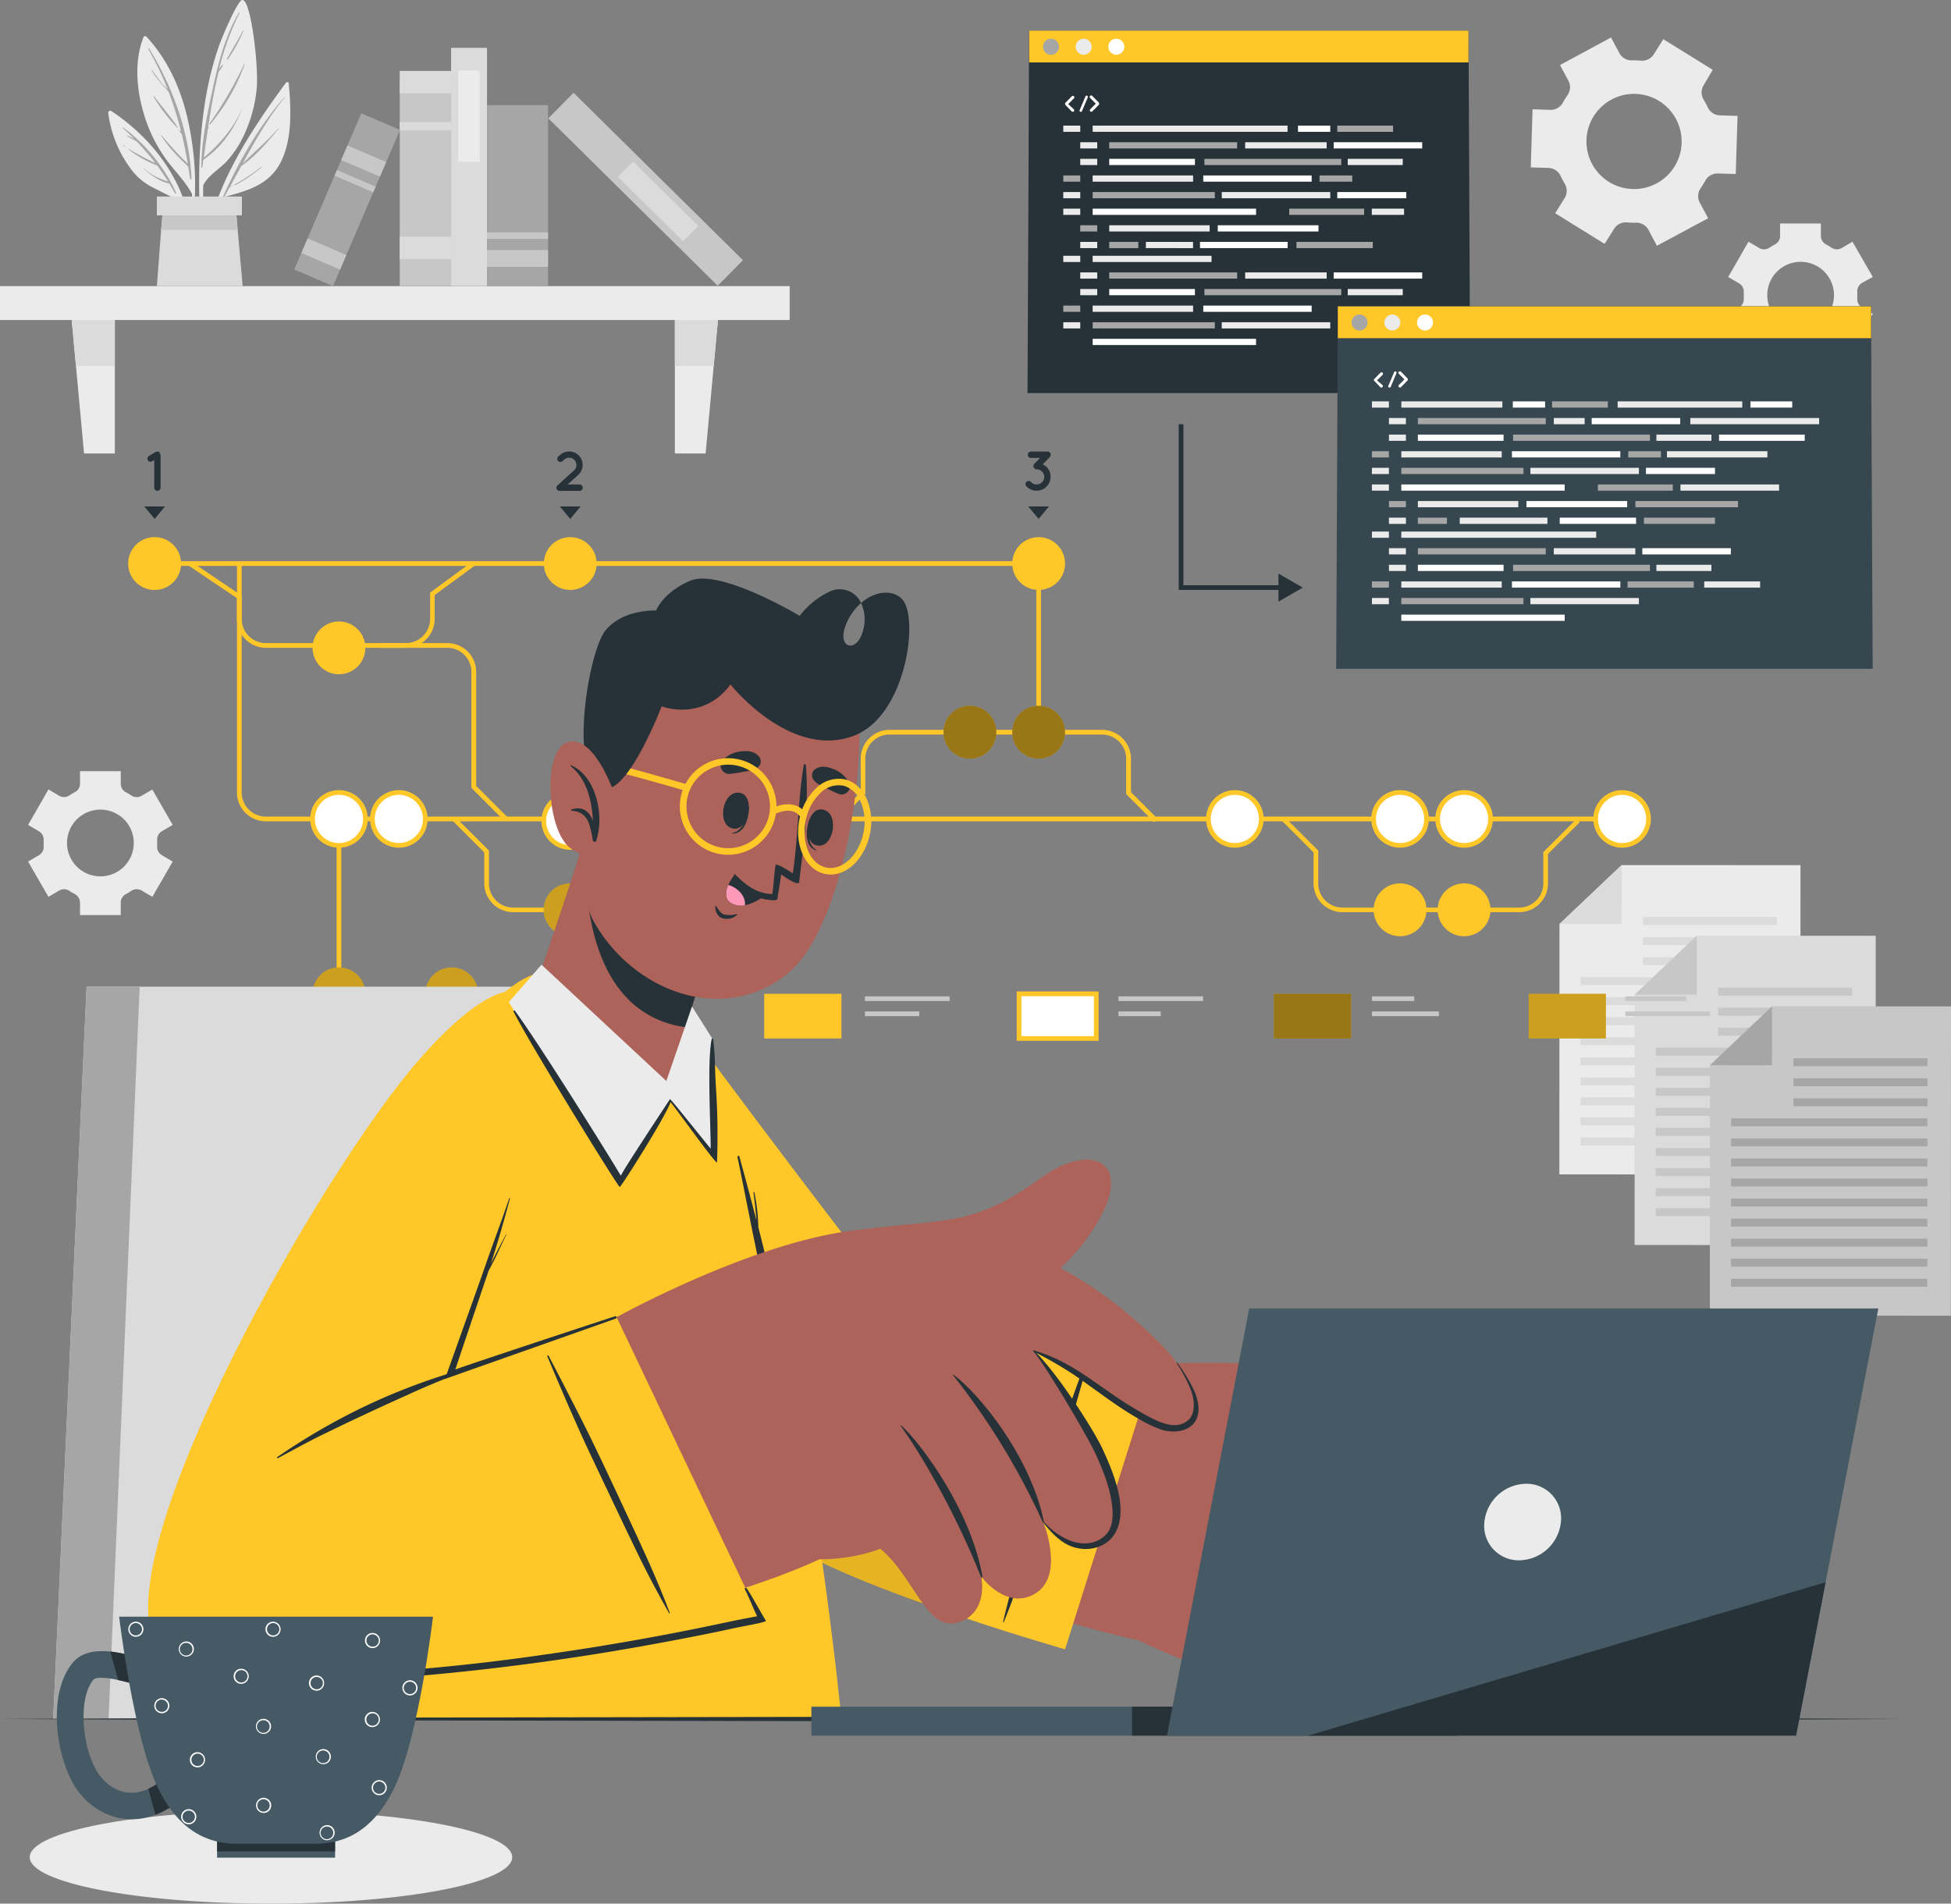 <svg xmlns="http://www.w3.org/2000/svg" viewBox="0 0 614.87 600"><rect x="0" y="0" width="614.87" height="600" fill="#808080" stroke="none"/><defs><style>.cls-1{fill:#ebebeb;}.cls-2{fill:#dbdbdb;}.cls-3{fill:#a6a6a6;}.cls-4{fill:#c7c7c7;}.cls-5{fill:#ffc727;}.cls-6{fill:#fff;}.cls-7{opacity:0.2;}.cls-8{opacity:0.4;}.cls-9{fill:#263238;}.cls-10{fill:#37474f;}.cls-11{fill:#ad6359;}.cls-12{opacity:0.1;}.cls-13{fill:#ff99ba;}.cls-14{fill:#455a64;}</style></defs><g id="Calque_2" data-name="Calque 2"><g id="Background_Complete" data-name="Background Complete"><rect class="cls-1" y="90.18" width="248.87" height="10.68"></rect><polygon class="cls-1" points="36.19 142.93 26.49 142.93 22.6 100.86 36.19 100.86 36.19 142.93"></polygon><polygon class="cls-1" points="212.69 142.93 222.38 142.93 226.27 100.86 212.69 100.86 212.69 142.93"></polygon><polygon class="cls-2" points="22.6 100.87 36.18 100.87 36.18 115.35 23.94 115.35 22.6 100.87"></polygon><polygon class="cls-2" points="226.27 100.87 224.93 115.35 212.69 115.35 212.69 100.87 226.27 100.87"></polygon><path class="cls-1" d="M90.12,26.07c-11,15-22.56,32.31-25.36,51.07,0,.28.42.38.49.1a111.11,111.11,0,0,1,4.88-15c7.26-2,14.39-3.64,18.2-10.85C92.22,44,91.72,34.31,91,26.24,90.93,25.8,90.35,25.78,90.12,26.07Z"></path><path class="cls-3" d="M70.24,62.08c5-11.14,11.33-22.31,19.43-31.47,0-.06.13,0,.08.09-5.3,6.52-9.32,13.62-13.26,20.85,3.66-3.72,7.67-7,11.13-11a.08.08,0,0,1,.11.11c-3.44,4.13-7.19,8.62-11.67,11.67-1.21,2.22-2.42,4.44-3.65,6.66l.92-.47c.06,0,.11.06,0,.08-.34.18-.68.36-1,.51-.58,1-1.16,2.1-1.76,3.15C70.46,62.52,70.13,62.31,70.24,62.08Z"></path><path class="cls-3" d="M73.93,58.19a64.83,64.83,0,0,0,8.48-5.66c.07-.05.17,0,.1.11a44.78,44.78,0,0,1-8.46,5.76A.12.12,0,0,1,73.93,58.19Z"></path><path class="cls-1" d="M63.55,77c0,.23.41.22.4,0,.06-6.18,0-12.38.1-18.59,1.59-3.19,5-5,7.34-7.52a32.68,32.68,0,0,0,4.41-6.13,44.11,44.11,0,0,0,5.11-17C81.56,21.06,79.05-.74,76.27,0c-1.45.39-6.12,11.19-7.36,14.76a102.3,102.3,0,0,0-4.39,18.1C62.26,47.42,62.45,62.34,63.55,77Z"></path><path class="cls-3" d="M63.51,50.32l0,0c.34-7.82,2.1-15.71,3.75-23.29,1.78-8.17,3.85-15.85,8.06-23.14.07-.13.27,0,.2.12a86.36,86.36,0,0,0-6.47,17.76c.29-.44.63-.85.92-1.27.12-.16.39,0,.27.16A11,11,0,0,1,69,22.49s0,0-.06,0c-1.44,5.84-2.48,11.81-3.37,17.76.07-.07.13-.16.2-.23s.12,0,.09.07c-.11.2-.23.4-.35.59-.45,3-.87,6-1.28,9,5.38-4.6,10-10,12.57-16.7,0,0,.06,0,0,0C74.26,40,70.25,46.14,64.09,50.35c-.11.8-.23,1.61-.34,2.41,0,.17-.29.12-.29,0,0-.71,0-1.42.07-2.14A.16.16,0,0,1,63.51,50.32Z"></path><path class="cls-3" d="M66,39A123.9,123.9,0,0,0,77,20.11c0-.07.16,0,.13.06a61.33,61.33,0,0,1-10.89,19C66.15,39.27,66,39.12,66,39Z"></path><path class="cls-3" d="M71.51,18.6c1.7-3,3.5-6,5.1-9,0-.08.17,0,.13.08a47,47,0,0,1-5,9.1C71.66,18.91,71.41,18.77,71.51,18.6Z"></path><path class="cls-3" d="M70.84,19.91s0,.05,0,.05A0,0,0,0,1,70.84,19.91Z"></path><path class="cls-1" d="M60.53,61.14a63.72,63.72,0,0,1-1.44,12.17c.06.44.12.88.19,1.33a57.87,57.87,0,0,0,2.17-13.56.42.42,0,0,0,0-.42v0a89.93,89.93,0,0,0-1.36-18.37C58.2,30.91,54,20,46.1,11.51a.57.57,0,0,0-.87.18c-3.2,8.13-2.08,17.82.64,25.92a47.35,47.35,0,0,0,6.27,12.31C54.86,53.74,58.32,57,60.53,61.14Z"></path><path class="cls-3" d="M47,15.31c7.5,12.18,12.72,26.62,13.36,41,0,.26-.42.32-.46.06-.17-1.29-.37-2.57-.58-3.85h0c-3.1-3-6.29-6.11-8.51-9.82,0-.07,0-.15.1-.09a102.18,102.18,0,0,0,8.27,9q-.8-4.77-1.92-9.39c-.21-.23-.4-.47-.6-.7s.09-.37.22-.22l.18.2A108.43,108.43,0,0,0,53.17,29c-1.91-2.27-4-4.24-5.44-7,0-.06.06-.12.1-.06C49,23.56,50,25.14,51.3,26.6c.51.58,1.06,1.12,1.59,1.69a96.76,96.76,0,0,0-6.14-12.81C46.64,15.3,46.92,15.13,47,15.31Z"></path><path class="cls-3" d="M48.55,30.33C51,33.6,53.74,36.71,56,40.09c.06.09-.08.19-.16.12a49.68,49.68,0,0,1-7.45-9.78C48.32,30.33,48.48,30.24,48.55,30.33Z"></path><path class="cls-3" d="M56.34,40.84l.1.11a.08.08,0,0,1-.11.11L56.22,41C56.15,40.88,56.26,40.77,56.34,40.84Z"></path><path class="cls-1" d="M34.12,35.65A37.43,37.43,0,0,0,42,54.22a19.6,19.6,0,0,0,6.42,5c2.78,1.38,5.69,3,8.57,4.09a56.52,56.52,0,0,1,3,10.78c.1-.32.19-.64.28-1C58.49,57.28,48.23,43.72,35.1,35A.64.64,0,0,0,34.12,35.65Z"></path><path class="cls-3" d="M38.66,40.33c-.09-.08,0-.25.13-.17A53.68,53.68,0,0,1,55.52,60.77c.1.22-.2.41-.32.2-.62-1.07-1.24-2.11-1.87-3.14h0c-3-.57-5.83-2.68-8.06-4.68-.06,0,0-.14.09-.09a18.1,18.1,0,0,0,3.79,2.66A37.71,37.71,0,0,0,53,57.24c-1.11-1.76-2.27-3.45-3.48-5.09a35.13,35.13,0,0,1-9-5.06c-.09-.06,0-.2.08-.15a90,90,0,0,0,8.37,4.48A72.42,72.42,0,0,0,43,44.53c-1-.54-2-1.08-3-1.66a.08.08,0,0,1,.06-.15,10.3,10.3,0,0,1,2.33,1.15C41.19,42.67,40,41.49,38.66,40.33Z"></path><path class="cls-3" d="M38.94,45.81a3.52,3.52,0,0,1,.5.36c.05,0,0,.1-.06.08a3.12,3.12,0,0,1-.53-.3A.08.08,0,0,1,38.94,45.81Z"></path><polygon class="cls-2" points="76.48 90.18 49.44 90.18 50.78 72.46 51.29 66.68 74.4 66.68 74.91 72.46 76.48 90.18"></polygon><polygon class="cls-4" points="74.91 72.46 50.78 72.46 51.29 66.68 74.4 66.68 74.91 72.46"></polygon><rect class="cls-2" x="49.44" y="61.94" width="26.8" height="5.93"></rect><rect class="cls-4" x="101.9" y="49.86" width="64.34" height="16.2" transform="translate(192.04 -76.1) rotate(90)"></rect><rect class="cls-2" x="130.54" y="17.79" width="7.07" height="16.2" transform="translate(159.96 -108.18) rotate(90)"></rect><rect class="cls-2" x="132.76" y="31.7" width="2.62" height="16.2" transform="translate(173.87 -94.27) rotate(90)"></rect><rect class="cls-2" x="130.54" y="70.06" width="7.07" height="16.2" transform="translate(212.23 -55.91) rotate(90)"></rect><rect class="cls-2" x="110.31" y="46.95" width="75.06" height="11.32" transform="translate(200.44 -95.23) rotate(90)"></rect><rect class="cls-1" x="133.35" y="33.17" width="28.87" height="6.8" transform="translate(184.36 -111.21) rotate(90)"></rect><rect class="cls-4" x="165.96" y="53.98" width="75.06" height="11.32" transform="translate(100.69 -125.82) rotate(44.67)"></rect><rect class="cls-2" x="192.98" y="60.07" width="28.87" height="6.8" transform="translate(104.51 -127.48) rotate(44.67)"></rect><rect class="cls-3" x="134.6" y="52.03" width="57.01" height="19.23" transform="translate(224.75 -101.46) rotate(90)"></rect><rect class="cls-4" x="160.45" y="71.83" width="5.31" height="19.23" transform="translate(244.55 -81.65) rotate(90)"></rect><rect class="cls-4" x="162.07" y="64.66" width="2.06" height="19.23" transform="translate(237.38 -88.83) rotate(90)"></rect><rect class="cls-3" x="82.61" y="56.3" width="53.58" height="13.28" transform="translate(210.39 -12.76) rotate(113.23)"></rect><rect class="cls-4" x="99.56" y="73.4" width="4.99" height="13.28" transform="translate(215.87 17.84) rotate(113.23)"></rect><rect class="cls-4" x="112.13" y="44.13" width="4.99" height="13.28" transform="translate(206.49 -34.54) rotate(113.23)"></rect><rect class="cls-4" x="110.94" y="50.45" width="1.94" height="13.28" transform="translate(208.51 -23.22) rotate(113.23)"></rect><polygon class="cls-1" points="491.44 370.15 567.39 370.19 567.44 272.69 511.05 272.67 491.48 291.23 491.44 370.15"></polygon><polygon class="cls-2" points="511.05 272.67 491.48 291.23 511.04 291.24 511.05 272.67"></polygon><rect class="cls-2" x="517.8" y="289.04" width="42.23" height="2.5"></rect><rect class="cls-2" x="517.79" y="295.36" width="42.23" height="2.5"></rect><rect class="cls-2" x="517.79" y="301.68" width="42.23" height="2.5"></rect><rect class="cls-2" x="498.14" y="307.99" width="61.87" height="2.5"></rect><rect class="cls-2" x="498.14" y="314.31" width="61.87" height="2.5"></rect><rect class="cls-2" x="498.14" y="320.63" width="61.87" height="2.5"></rect><rect class="cls-2" x="498.13" y="326.95" width="61.87" height="2.5"></rect><rect class="cls-2" x="498.13" y="333.27" width="61.87" height="2.5"></rect><rect class="cls-2" x="498.13" y="339.59" width="61.87" height="2.5"></rect><rect class="cls-2" x="498.12" y="345.9" width="61.87" height="2.5"></rect><rect class="cls-2" x="498.12" y="352.22" width="61.87" height="2.5"></rect><rect class="cls-2" x="498.12" y="358.54" width="61.87" height="2.5"></rect><polygon class="cls-2" points="515.15 392.4 591.11 392.44 591.15 294.95 534.76 294.92 515.19 313.49 515.15 392.4"></polygon><polygon class="cls-4" points="534.76 294.92 515.19 313.49 534.75 313.5 534.76 294.92"></polygon><rect class="cls-4" x="541.51" y="311.29" width="42.23" height="2.5"></rect><rect class="cls-4" x="541.5" y="317.61" width="42.23" height="2.5"></rect><rect class="cls-4" x="541.5" y="323.93" width="42.23" height="2.5"></rect><rect class="cls-4" x="521.86" y="330.24" width="61.87" height="2.5"></rect><rect class="cls-4" x="521.85" y="336.56" width="61.87" height="2.5"></rect><rect class="cls-4" x="521.85" y="342.88" width="61.87" height="2.5"></rect><rect class="cls-4" x="521.85" y="349.2" width="61.87" height="2.5"></rect><rect class="cls-4" x="521.84" y="355.52" width="61.87" height="2.5"></rect><rect class="cls-4" x="521.84" y="361.84" width="61.87" height="2.5"></rect><rect class="cls-4" x="521.84" y="368.16" width="61.87" height="2.5"></rect><rect class="cls-4" x="521.83" y="374.48" width="61.87" height="2.5"></rect><rect class="cls-4" x="521.83" y="380.8" width="61.87" height="2.5"></rect><polygon class="cls-4" points="538.87 414.66 614.82 414.7 614.87 317.2 558.47 317.17 538.91 335.74 538.87 414.66"></polygon><polygon class="cls-3" points="558.47 317.17 538.91 335.74 558.46 335.75 558.47 317.17"></polygon><rect class="cls-3" x="565.22" y="333.55" width="42.23" height="2.5"></rect><rect class="cls-3" x="565.22" y="339.86" width="42.23" height="2.5"></rect><rect class="cls-3" x="565.21" y="346.18" width="42.23" height="2.5"></rect><rect class="cls-3" x="545.57" y="352.5" width="61.87" height="2.5"></rect><rect class="cls-3" x="545.56" y="358.82" width="61.87" height="2.5"></rect><rect class="cls-3" x="545.56" y="365.14" width="61.87" height="2.5"></rect><rect class="cls-3" x="545.56" y="371.45" width="61.87" height="2.5"></rect><rect class="cls-3" x="545.55" y="377.77" width="61.87" height="2.5"></rect><rect class="cls-3" x="545.55" y="384.09" width="61.87" height="2.5"></rect><rect class="cls-3" x="545.55" y="390.41" width="61.87" height="2.5"></rect><rect class="cls-3" x="545.55" y="396.73" width="61.87" height="2.5"></rect><rect class="cls-3" x="545.54" y="403.05" width="61.87" height="2.5"></rect><path class="cls-1" d="M539.77,22,524.2,12.35l-3,4.77a4.34,4.34,0,0,1-4.09,2,25.08,25.08,0,0,0-2.74-.09,4.35,4.35,0,0,1-4-2.27l-2.65-4.94L491.65,20.5l2.65,4.94A4.37,4.37,0,0,1,494,30c-.52.76-1,1.53-1.44,2.33a4.35,4.35,0,0,1-3.95,2.3L483,34.44l-.57,18.32,5.63.17a4.37,4.37,0,0,1,3.79,2.55c.19.41.39.81.61,1.21s.43.79.66,1.17a4.36,4.36,0,0,1,0,4.55l-3,4.8,15.58,9.66,3-4.77a4.33,4.33,0,0,1,4.1-2,24.9,24.9,0,0,0,2.73.09,4.33,4.33,0,0,1,4,2.27l2.65,5,16.16-8.67-2.65-4.94a4.34,4.34,0,0,1,.29-4.55,25.38,25.38,0,0,0,1.43-2.32,4.35,4.35,0,0,1,4-2.3l5.62.17.57-18.32-5.62-.17a4.36,4.36,0,0,1-3.78-2.55c-.19-.41-.39-.81-.61-1.21s-.44-.79-.67-1.18a4.37,4.37,0,0,1,0-4.57ZM528.21,37.52a15,15,0,1,1-20.32-6.15A15,15,0,0,1,528.21,37.52Z"></path><path class="cls-1" d="M54.43,260,48,248.84l-3.41,2a3.05,3.05,0,0,1-3.2-.11,17,17,0,0,0-1.66-1A3,3,0,0,1,38.06,247v-3.93H25.22V247a3,3,0,0,1-1.69,2.71,18.32,18.32,0,0,0-1.66,1,3.05,3.05,0,0,1-3.2.11l-3.4-2L8.85,260l3.42,2a3.06,3.06,0,0,1,1.49,2.84c0,.31,0,.62,0,.94s0,.63,0,.95a3,3,0,0,1-1.48,2.82l-3.43,2,6.42,11.12,3.41-2a3.05,3.05,0,0,1,3.2.11,17,17,0,0,0,1.66,1,3.05,3.05,0,0,1,1.68,2.71v3.93H38.06v-3.93a3,3,0,0,1,1.69-2.71,16.89,16.89,0,0,0,1.65-1,3.07,3.07,0,0,1,3.21-.11l3.41,2,6.41-11.12-3.41-2a3.06,3.06,0,0,1-1.49-2.83c0-.31,0-.63,0-.95s0-.63,0-.94a3.05,3.05,0,0,1,1.5-2.84ZM42.16,265.7a10.52,10.52,0,1,1-10.51-10.52A10.5,10.5,0,0,1,42.16,265.7Z"></path><path class="cls-1" d="M590.23,87.3l-6.42-11.12-3.4,2a3.05,3.05,0,0,1-3.2-.11,17,17,0,0,0-1.66-1,3,3,0,0,1-1.69-2.72V70.44H561v3.92a3,3,0,0,1-1.69,2.72,17,17,0,0,0-1.66,1,3.05,3.05,0,0,1-3.2.11l-3.41-2L544.65,87.3l3.42,2a3.06,3.06,0,0,1,1.49,2.83c0,.31,0,.63,0,1s0,.63,0,.94a3,3,0,0,1-1.48,2.82l-3.43,2,6.41,11.12,3.42-2a3.05,3.05,0,0,1,3.2.12c.53.34,1.08.66,1.65,1a3.06,3.06,0,0,1,1.69,2.72v3.93h12.84v-3.93a3.06,3.06,0,0,1,1.69-2.72c.57-.29,1.12-.61,1.65-1a3.05,3.05,0,0,1,3.2-.12l3.41,2,6.42-11.12-3.41-2A3,3,0,0,1,585.33,94c0-.32,0-.63,0-1s0-.64,0-1a3.06,3.06,0,0,1,1.49-2.83ZM578,93.05a10.52,10.52,0,1,1-10.52-10.53A10.52,10.52,0,0,1,578,93.05Z"></path></g><g id="Shadow"><ellipse class="cls-1" cx="85.4" cy="585.36" rx="76.03" ry="14.64"></ellipse></g><g id="Screens"><polygon class="cls-5" points="201.27 313.97 106.09 313.97 106.09 258.12 107.57 258.12 107.57 312.49 201.27 312.49 201.27 313.97"></polygon><polygon class="cls-5" points="328.07 230.78 326.6 230.78 326.6 178.36 48.74 178.36 48.74 176.88 328.07 176.88 328.07 230.78"></polygon><path class="cls-5" d="M511.22,258.86H83.77a9.1,9.1,0,0,1-9.09-9.09V177.62h1.48v72.15a7.63,7.63,0,0,0,7.61,7.61H511.22Z"></path><path class="cls-5" d="M127.91,204.18H83.8a9.13,9.13,0,0,1-9.12-9.12v-6.53l-15.29-10.3.83-1.23,15.94,10.75v7.31a7.65,7.65,0,0,0,7.64,7.64h44.11a7.65,7.65,0,0,0,7.64-7.64v-8.27L148.87,177l.87,1.19L137,187.54v7.52A9.13,9.13,0,0,1,127.91,204.18Z"></path><path class="cls-5" d="M158.87,258.64l-10.3-10.31V211.78a7.62,7.62,0,0,0-7.61-7.6H120V202.7h21a9.09,9.09,0,0,1,9.08,9.08v35.94l9.88,9.87Z"></path><path class="cls-5" d="M363.75,259.13l-8.84-8.85V239.12a7.61,7.61,0,0,0-7.6-7.6h-67a7.61,7.61,0,0,0-7.6,7.6v11.16l-8.36,8.36-1-1.05,7.92-7.92V239.12a9.09,9.09,0,0,1,9.08-9.08h67a9.09,9.09,0,0,1,9.08,9.08v10.55l8.41,8.41Z"></path><path class="cls-5" d="M217.45,287.5H161.72a9.1,9.1,0,0,1-9.09-9.09v-9.74l-10-10,1-1.05,10.47,10.47v10.35a7.61,7.61,0,0,0,7.61,7.61h55.73a7.61,7.61,0,0,0,7.6-7.61v-9.86l10.47-10.47,1,1.05-10,10v9.25A9.1,9.1,0,0,1,217.45,287.5Z"></path><path class="cls-5" d="M478.79,287.5H423.07a9.1,9.1,0,0,1-9.09-9.09v-9.74l-10-10,1-1.05,10.47,10.47v10.35a7.61,7.61,0,0,0,7.61,7.61h55.72a7.61,7.61,0,0,0,7.61-7.61v-9.86l10.47-10.47,1,1.05-10,10v9.25A9.1,9.1,0,0,1,478.79,287.5Z"></path><path class="cls-5" d="M57.06,177.62a8.33,8.33,0,1,1-8.32-8.33A8.33,8.33,0,0,1,57.06,177.62Z"></path><circle class="cls-5" cx="179.71" cy="177.62" r="8.32"></circle><circle class="cls-6" cx="179.71" cy="258.77" r="8.32"></circle><path class="cls-5" d="M179.71,267.83a9.07,9.07,0,1,1,9.07-9.06A9.07,9.07,0,0,1,179.71,267.83Zm0-16.65a7.59,7.59,0,1,0,7.59,7.59A7.59,7.59,0,0,0,179.71,251.18Z"></path><path class="cls-6" d="M259.31,258.77a8.33,8.33,0,1,1-8.32-8.33A8.32,8.32,0,0,1,259.31,258.77Z"></path><path class="cls-5" d="M251,267.83a9.07,9.07,0,1,1,9.06-9.06A9.08,9.08,0,0,1,251,267.83Zm0-16.65a7.59,7.59,0,1,0,7.58,7.59A7.6,7.6,0,0,0,251,251.18Z"></path><path class="cls-5" d="M188,286.76a8.33,8.33,0,1,1-8.33-8.33A8.33,8.33,0,0,1,188,286.76Z"></path><path class="cls-7" d="M188,286.76a8.33,8.33,0,1,1-8.33-8.33A8.33,8.33,0,0,1,188,286.76Z"></path><path class="cls-5" d="M208.3,286.76a8.33,8.33,0,1,1-8.33-8.33A8.33,8.33,0,0,1,208.3,286.76Z"></path><path class="cls-7" d="M208.3,286.76a8.33,8.33,0,1,1-8.33-8.33A8.33,8.33,0,0,1,208.3,286.76Z"></path><path class="cls-5" d="M449.57,286.76a8.33,8.33,0,1,1-8.32-8.33A8.32,8.32,0,0,1,449.57,286.76Z"></path><path class="cls-5" d="M469.75,286.76a8.33,8.33,0,1,1-8.32-8.33A8.33,8.33,0,0,1,469.75,286.76Z"></path><circle class="cls-5" cx="327.34" cy="177.62" r="8.32"></circle><circle class="cls-5" cx="106.83" cy="204.2" r="8.32"></circle><circle class="cls-6" cx="106.83" cy="258.12" r="8.32"></circle><path class="cls-5" d="M106.83,267.18a9.07,9.07,0,1,1,9.07-9.06A9.07,9.07,0,0,1,106.83,267.18Zm0-16.65a7.59,7.59,0,1,0,7.59,7.59A7.59,7.59,0,0,0,106.83,250.53Z"></path><circle class="cls-5" cx="106.83" cy="313.23" r="8.32"></circle><circle class="cls-7" cx="106.83" cy="313.23" r="8.32"></circle><circle class="cls-5" cx="142.36" cy="313.23" r="8.32"></circle><circle class="cls-7" cx="142.36" cy="313.23" r="8.32"></circle><circle class="cls-5" cx="199.97" cy="313.23" r="8.32"></circle><circle class="cls-7" cx="199.97" cy="313.23" r="8.32"></circle><path class="cls-6" d="M134,258.12a8.33,8.33,0,1,1-8.32-8.33A8.32,8.32,0,0,1,134,258.12Z"></path><path class="cls-5" d="M125.71,267.18a9.07,9.07,0,1,1,9.06-9.06A9.07,9.07,0,0,1,125.71,267.18Zm0-16.65a7.59,7.59,0,1,0,7.58,7.59A7.6,7.6,0,0,0,125.71,250.53Z"></path><path class="cls-5" d="M314,230.78a8.33,8.33,0,1,1-8.33-8.33A8.33,8.33,0,0,1,314,230.78Z"></path><path class="cls-8" d="M314,230.78a8.33,8.33,0,1,1-8.33-8.33A8.33,8.33,0,0,1,314,230.78Z"></path><circle class="cls-6" cx="389.17" cy="258.12" r="8.32"></circle><path class="cls-5" d="M389.17,267.18a9.07,9.07,0,1,1,9.07-9.06A9.08,9.08,0,0,1,389.17,267.18Zm0-16.65a7.59,7.59,0,1,0,7.59,7.59A7.59,7.59,0,0,0,389.17,250.53Z"></path><circle class="cls-6" cx="441.25" cy="258.12" r="8.32"></circle><path class="cls-5" d="M441.25,267.18a9.07,9.07,0,1,1,9.06-9.06A9.08,9.08,0,0,1,441.25,267.18Zm0-16.65a7.59,7.59,0,1,0,7.58,7.59A7.6,7.6,0,0,0,441.25,250.53Z"></path><circle class="cls-6" cx="461.43" cy="258.12" r="8.32"></circle><path class="cls-5" d="M461.43,267.18a9.07,9.07,0,1,1,9.06-9.06A9.08,9.08,0,0,1,461.43,267.18Zm0-16.65a7.59,7.59,0,1,0,7.58,7.59A7.59,7.59,0,0,0,461.43,250.53Z"></path><circle class="cls-6" cx="511.22" cy="258.12" r="8.32"></circle><path class="cls-5" d="M511.22,267.18a9.07,9.07,0,1,1,9.07-9.06A9.08,9.08,0,0,1,511.22,267.18Zm0-16.65a7.59,7.59,0,1,0,7.59,7.59A7.59,7.59,0,0,0,511.22,250.53Z"></path><path class="cls-5" d="M335.66,230.78a8.33,8.33,0,1,1-8.32-8.33A8.33,8.33,0,0,1,335.66,230.78Z"></path><path class="cls-8" d="M335.66,230.78a8.33,8.33,0,1,1-8.32-8.33A8.33,8.33,0,0,1,335.66,230.78Z"></path><path class="cls-9" d="M50.61,143.24v10.47a1,1,0,0,1-1,1,1,1,0,0,1-1-1V145l-.71.41a.87.87,0,0,1-.5.14,1,1,0,0,1-.51-1.82l2.18-1.3s0,0,.07,0,0,0,.09-.06l.1,0h.07a.3.3,0,0,1,.13,0h.19a.12.12,0,0,0,.08,0,.15.15,0,0,1,.1,0s.06,0,.07,0,.07,0,.11,0a.22.22,0,0,0,.07.06l.07.05s0,.05.07.07a.18.18,0,0,1,0,.07l.08.07v0s0,0,0,.05,0,0,0,.09,0,.07,0,.09,0,.07,0,.09,0,.09,0,.12Z"></path><path class="cls-9" d="M183.65,153.71a1,1,0,0,1-1,1h-6.31a.94.94,0,0,1-.73-.32,1,1,0,0,1,.05-1.38l5.25-4.75a2.22,2.22,0,0,0,.75-1.7,2.33,2.33,0,0,0-.59-1.55,2.25,2.25,0,0,0-1.7-.74,2.31,2.31,0,0,0-1.54.58l-.55.5a1,1,0,0,1-1.39-.07,1,1,0,0,1,.07-1.38l.55-.5a4.18,4.18,0,0,1,2.86-1.1,4.3,4.3,0,0,1,3.16,1.4,4.24,4.24,0,0,1-.31,6l-3.35,3h3.78A1,1,0,0,1,183.65,153.71Z"></path><path class="cls-9" d="M329.8,147.15a4.31,4.31,0,0,1,1.29,3.1,4.4,4.4,0,0,1-7.52,3.12A1,1,0,1,1,325,152a2.37,2.37,0,0,0,1.69.69,2.43,2.43,0,0,0,1.7-.69,2.37,2.37,0,0,0,.71-1.7,2.29,2.29,0,0,0-.71-1.68,2.34,2.34,0,0,0-1.69-.71.89.89,0,0,1-.72-.32s0,0,0,0a1,1,0,0,1,0-1.42l1.8-1.84h-2.87a1,1,0,0,1-1-1,1,1,0,0,1,1-1h5.23a1,1,0,0,1,1,1,1.06,1.06,0,0,1-.12.48,1.14,1.14,0,0,1-.18.25l-2.23,2.31A3.93,3.93,0,0,1,329.8,147.15Z"></path><polygon class="cls-9" points="45.46 159.62 52.02 159.62 48.74 163.55 45.46 159.62"></polygon><polygon class="cls-9" points="176.43 159.62 182.99 159.62 179.71 163.55 176.43 159.62"></polygon><polygon class="cls-9" points="324.06 159.62 330.61 159.62 327.33 163.55 324.06 159.62"></polygon><rect class="cls-5" x="240.85" y="313.23" width="24.33" height="14.08"></rect><rect class="cls-6" x="321.16" y="313.23" width="24.33" height="14.08"></rect><path class="cls-5" d="M346.23,328.05H320.42V312.49h25.81Zm-24.33-1.48h22.85V314H321.9Z"></path><rect class="cls-5" x="401.47" y="313.23" width="24.33" height="14.08"></rect><rect class="cls-8" x="401.47" y="313.23" width="24.33" height="14.08"></rect><rect class="cls-5" x="481.78" y="313.23" width="24.33" height="14.08"></rect><rect class="cls-7" x="481.78" y="313.23" width="24.33" height="14.08"></rect><rect class="cls-4" x="272.59" y="314.03" width="26.68" height="1.48"></rect><rect class="cls-4" x="272.59" y="318.79" width="17.13" height="1.48"></rect><rect class="cls-4" x="352.48" y="314.03" width="26.68" height="1.48"></rect><rect class="cls-4" x="352.48" y="318.79" width="13.34" height="1.48"></rect><rect class="cls-4" x="432.36" y="314.03" width="13.34" height="1.48"></rect><rect class="cls-4" x="432.36" y="318.79" width="21.11" height="1.48"></rect><rect class="cls-4" x="512.25" y="314.03" width="19.17" height="1.48"></rect><rect class="cls-4" x="512.25" y="318.79" width="26.68" height="1.48"></rect><rect class="cls-10" x="324.35" y="9.65" width="138.46" height="113.71"></rect><path class="cls-9" d="M463.34,123.89H323.83l.52-114.24H462.81Z"></path><rect class="cls-5" x="324.35" y="9.65" width="138.46" height="10.02"></rect><path class="cls-3" d="M333.76,14.73a2.53,2.53,0,1,1-2.53-2.52A2.52,2.52,0,0,1,333.76,14.73Z"></path><path class="cls-1" d="M344.05,14.73a2.52,2.52,0,1,1-2.52-2.52A2.52,2.52,0,0,1,344.05,14.73Z"></path><path class="cls-6" d="M354.34,14.73a2.52,2.52,0,1,1-2.52-2.52A2.52,2.52,0,0,1,354.34,14.73Z"></path><rect class="cls-1" x="335.1" y="39.59" width="5.35" height="1.96"></rect><rect class="cls-1" x="344.36" y="39.59" width="61.42" height="1.96"></rect><rect class="cls-6" x="409.07" y="39.59" width="10.17" height="1.96"></rect><rect class="cls-1" x="432.33" y="65.77" width="10.17" height="1.96"></rect><rect class="cls-3" x="421.45" y="39.59" width="17.58" height="1.96"></rect><rect class="cls-1" x="340.45" y="44.83" width="5.35" height="1.96"></rect><rect class="cls-3" x="349.58" y="44.83" width="40.31" height="1.96"></rect><rect class="cls-3" x="406.32" y="65.77" width="23.6" height="1.96"></rect><rect class="cls-3" x="344.36" y="60.53" width="38.5" height="1.96"></rect><rect class="cls-6" x="349.58" y="50.06" width="27.01" height="1.96"></rect><rect class="cls-3" x="415.87" y="55.3" width="10.3" height="1.96"></rect><rect class="cls-3" x="379.58" y="50.06" width="43.13" height="1.96"></rect><rect class="cls-6" x="344.36" y="65.77" width="51.49" height="1.96"></rect><rect class="cls-6" x="420.32" y="44.83" width="27.9" height="1.96"></rect><rect class="cls-1" x="392.42" y="44.83" width="25.69" height="1.96"></rect><rect class="cls-1" x="424.75" y="50.06" width="17.34" height="1.96"></rect><rect class="cls-1" x="340.45" y="50.06" width="5.35" height="1.96"></rect><rect class="cls-3" x="335.1" y="55.3" width="5.35" height="1.96"></rect><rect class="cls-1" x="344.36" y="55.3" width="31.65" height="1.96"></rect><rect class="cls-1" x="349.58" y="71" width="31.65" height="1.96"></rect><rect class="cls-3" x="408.59" y="76.24" width="24.06" height="1.96"></rect><rect class="cls-6" x="383.79" y="71" width="31.74" height="1.96"></rect><rect class="cls-6" x="378.19" y="76.24" width="27.62" height="1.96"></rect><polygon class="cls-1" points="376 78.21 361.13 78.19 361.13 76.24 376 76.25 376 78.21"></polygon><rect class="cls-3" x="349.58" y="76.24" width="9.16" height="1.96"></rect><rect class="cls-1" x="385.04" y="60.53" width="34.2" height="1.96"></rect><rect class="cls-6" x="421.45" y="60.53" width="21.76" height="1.96"></rect><rect class="cls-6" x="379.22" y="55.3" width="34.16" height="1.96"></rect><rect class="cls-1" x="335.1" y="60.53" width="5.35" height="1.96"></rect><rect class="cls-1" x="335.1" y="65.77" width="5.35" height="1.96"></rect><rect class="cls-3" x="340.45" y="71" width="5.35" height="1.96"></rect><rect class="cls-1" x="340.45" y="76.24" width="5.35" height="1.96"></rect><rect class="cls-1" x="335.1" y="80.62" width="5.35" height="1.96"></rect><rect class="cls-1" x="344.36" y="80.62" width="37.47" height="1.96"></rect><rect class="cls-1" x="340.45" y="85.86" width="5.35" height="1.96"></rect><rect class="cls-3" x="349.58" y="85.86" width="40.31" height="1.96"></rect><rect class="cls-3" x="344.36" y="101.56" width="38.5" height="1.96"></rect><rect class="cls-6" x="349.58" y="91.09" width="27.01" height="1.96"></rect><rect class="cls-3" x="379.58" y="91.09" width="43.13" height="1.96"></rect><rect class="cls-6" x="344.36" y="106.79" width="51.49" height="1.96"></rect><rect class="cls-6" x="420.32" y="85.86" width="27.9" height="1.96"></rect><rect class="cls-1" x="392.42" y="85.86" width="25.69" height="1.96"></rect><rect class="cls-1" x="424.75" y="91.09" width="17.34" height="1.96"></rect><rect class="cls-1" x="340.45" y="91.09" width="5.35" height="1.96"></rect><rect class="cls-3" x="335.1" y="96.32" width="5.35" height="1.96"></rect><rect class="cls-1" x="344.36" y="96.32" width="31.65" height="1.96"></rect><rect class="cls-1" x="385.04" y="101.56" width="34.2" height="1.96"></rect><rect class="cls-6" x="379.22" y="96.32" width="34.16" height="1.96"></rect><rect class="cls-1" x="335.1" y="101.56" width="5.35" height="1.96"></rect><path class="cls-6" d="M338.41,34.44a.47.47,0,0,1,0,.66.49.49,0,0,1-.33.14.47.47,0,0,1-.33-.14L335.68,33a.07.07,0,0,1,0,0h0s0,0,0-.06,0,0,0,0,0,0,0,0,0,0,0,0v-.05s0,0,0,0V32.6a0,0,0,0,1,0,0l0-.06v0a.61.61,0,0,0,0-.06,0,0,0,0,1,0,0l0,0,2.07-2.09a.47.47,0,1,1,.66.66l-1.75,1.76Z"></path><path class="cls-6" d="M340.28,34.68l1.8-4.29a.41.41,0,0,1,.54-.21.4.4,0,0,1,.2.52L341,35a.41.41,0,0,1-.37.25.37.37,0,0,1-.15,0A.4.4,0,0,1,340.28,34.68Z"></path><path class="cls-6" d="M346.38,33h0l-.05,0-2.07,2.09a.47.47,0,0,1-.33.14.49.49,0,0,1-.33-.14.47.47,0,0,1,0-.66l1.74-1.75-1.74-1.76a.47.47,0,1,1,.66-.66l2.07,2.09.05,0s0,0,0,0,0,0,0,.06v0l0,.06s0,0,0,0v.2s0,.05,0,.06,0,0,0,0S346.39,32.92,346.38,33Z"></path><rect class="cls-10" x="421.63" y="96.57" width="168.04" height="113.71"></rect><path class="cls-10" d="M590.19,210.81H421.11l.52-114.24h168Z"></path><rect class="cls-5" x="421.63" y="96.57" width="168.04" height="10.02"></rect><path class="cls-3" d="M431,101.65a2.52,2.52,0,1,1-2.52-2.52A2.52,2.52,0,0,1,431,101.65Z"></path><circle class="cls-1" cx="438.8" cy="101.65" r="2.52"></circle><path class="cls-6" d="M451.62,101.65a2.52,2.52,0,1,1-2.52-2.52A2.52,2.52,0,0,1,451.62,101.65Z"></path><rect class="cls-1" x="432.37" y="126.51" width="5.35" height="1.96"></rect><rect class="cls-1" x="441.63" y="126.51" width="31.85" height="1.96"></rect><rect class="cls-6" x="551.67" y="126.51" width="13.16" height="1.96"></rect><rect class="cls-6" x="476.77" y="126.51" width="10.17" height="1.96"></rect><rect class="cls-1" x="509.82" y="126.51" width="39.27" height="1.96"></rect><rect class="cls-1" x="529.61" y="152.69" width="31.08" height="1.96"></rect><rect class="cls-3" x="489.15" y="126.51" width="17.58" height="1.96"></rect><rect class="cls-1" x="437.73" y="131.75" width="5.35" height="1.96"></rect><rect class="cls-3" x="446.85" y="131.75" width="40.31" height="1.96"></rect><rect class="cls-3" x="503.59" y="152.69" width="23.6" height="1.96"></rect><rect class="cls-3" x="441.63" y="147.45" width="38.5" height="1.96"></rect><rect class="cls-6" x="446.85" y="136.98" width="27.01" height="1.96"></rect><rect class="cls-6" x="541.76" y="136.98" width="27.01" height="1.96"></rect><rect class="cls-3" x="513.15" y="142.22" width="10.3" height="1.96"></rect><rect class="cls-3" x="476.86" y="136.98" width="43.13" height="1.96"></rect><rect class="cls-6" x="441.63" y="152.69" width="51.49" height="1.96"></rect><rect class="cls-6" x="501.63" y="131.75" width="27.9" height="1.96"></rect><rect class="cls-1" x="489.69" y="131.75" width="9.72" height="1.96"></rect><rect class="cls-1" x="532.72" y="131.75" width="40.59" height="1.96"></rect><rect class="cls-1" x="522.02" y="136.98" width="17.34" height="1.96"></rect><rect class="cls-1" x="437.73" y="136.98" width="5.35" height="1.96"></rect><rect class="cls-3" x="432.37" y="142.22" width="5.35" height="1.96"></rect><rect class="cls-1" x="441.63" y="142.22" width="31.65" height="1.96"></rect><rect class="cls-1" x="525.35" y="142.22" width="31.65" height="1.96"></rect><rect class="cls-1" x="446.85" y="157.92" width="31.65" height="1.96"></rect><rect class="cls-6" x="491.56" y="163.16" width="24.06" height="1.96"></rect><rect class="cls-6" x="481.07" y="157.92" width="31.74" height="1.96"></rect><rect class="cls-1" x="460.05" y="163.16" width="27.63" height="1.96"></rect><rect class="cls-3" x="446.85" y="163.16" width="9.16" height="1.96"></rect><rect class="cls-3" x="518.09" y="163.16" width="22.4" height="1.96"></rect><rect class="cls-1" x="482.31" y="147.45" width="34.2" height="1.96"></rect><rect class="cls-6" x="518.73" y="147.45" width="21.76" height="1.96"></rect><rect class="cls-6" x="476.5" y="142.22" width="34.16" height="1.96"></rect><rect class="cls-1" x="432.37" y="147.45" width="5.35" height="1.96"></rect><rect class="cls-1" x="432.37" y="152.69" width="5.35" height="1.96"></rect><rect class="cls-3" x="437.73" y="157.92" width="5.35" height="1.96"></rect><rect class="cls-3" x="515.41" y="157.92" width="32.32" height="1.96"></rect><rect class="cls-1" x="437.73" y="163.16" width="5.35" height="1.96"></rect><rect class="cls-1" x="432.37" y="167.54" width="5.35" height="1.96"></rect><rect class="cls-1" x="441.63" y="167.54" width="61.42" height="1.96"></rect><rect class="cls-1" x="437.73" y="172.78" width="5.35" height="1.96"></rect><rect class="cls-3" x="446.85" y="172.78" width="40.31" height="1.96"></rect><rect class="cls-3" x="441.63" y="188.48" width="38.5" height="1.96"></rect><rect class="cls-6" x="446.85" y="178.01" width="27.01" height="1.96"></rect><rect class="cls-3" x="476.86" y="178.01" width="43.13" height="1.96"></rect><rect class="cls-6" x="441.63" y="193.72" width="51.49" height="1.96"></rect><rect class="cls-6" x="517.59" y="172.78" width="27.9" height="1.96"></rect><rect class="cls-1" x="489.69" y="172.78" width="25.69" height="1.96"></rect><rect class="cls-1" x="522.02" y="178.01" width="17.34" height="1.96"></rect><rect class="cls-1" x="437.73" y="178.01" width="5.35" height="1.96"></rect><rect class="cls-3" x="432.37" y="183.25" width="5.35" height="1.96"></rect><rect class="cls-3" x="512.94" y="183.25" width="20.86" height="1.96"></rect><rect class="cls-1" x="441.63" y="183.25" width="31.65" height="1.96"></rect><rect class="cls-1" x="537.1" y="183.25" width="17.61" height="1.96"></rect><rect class="cls-1" x="482.31" y="188.48" width="34.2" height="1.96"></rect><rect class="cls-6" x="476.5" y="183.25" width="34.16" height="1.96"></rect><rect class="cls-1" x="432.37" y="188.48" width="5.35" height="1.96"></rect><path class="cls-6" d="M435.68,121.36a.45.45,0,0,1,0,.66.45.45,0,0,1-.32.14A.49.49,0,0,1,435,122L433,119.93s0,0,0,0l0,0a.07.07,0,0,1,0-.06s0,0,0,0a.06.06,0,0,0,0,0s0,0,0,0v-.18s0,0,0,0a.13.13,0,0,0,0-.06s0,0,0,0,0,0,0-.06,0,0,0,0a.23.23,0,0,1,0,0l2.06-2.09a.47.47,0,0,1,.66,0,.45.45,0,0,1,0,.66l-1.74,1.76Z"></path><path class="cls-6" d="M437.55,121.6l1.81-4.29a.4.4,0,0,1,.53-.21.39.39,0,0,1,.21.52l-1.8,4.29a.41.41,0,0,1-.38.25.35.35,0,0,1-.14,0A.41.41,0,0,1,437.55,121.6Z"></path><path class="cls-6" d="M443.65,119.87h0l-.06.05L441.53,122a.47.47,0,0,1-.33.14.47.47,0,0,1-.33-.8l1.74-1.75-1.74-1.76a.45.45,0,0,1,0-.66.47.47,0,0,1,.66,0l2.06,2.09.06,0v0l0,.06s0,0,0,0a.11.11,0,0,0,0,.07s0,0,0,0v.18s0,0,0,0a.1.1,0,0,0,0,.06s0,0,0,0Z"></path><polygon class="cls-9" points="404.21 185.94 371.48 185.94 371.48 133.7 372.96 133.7 372.96 184.46 404.21 184.46 404.21 185.94"></polygon><polygon class="cls-9" points="402.91 189.63 410.57 185.2 402.91 180.78 402.91 189.63"></polygon></g><g id="Chair"><polygon class="cls-2" points="16.77 541.8 215.78 541.8 176.09 310.99 27.28 310.99 16.77 541.8"></polygon><polygon class="cls-3" points="16.77 541.8 34.22 541.8 44.01 310.99 27.28 310.99 16.77 541.8"></polygon></g><g id="Character"><path class="cls-11" d="M191.59,341.38c13,56.62,39.93,124.5,51.42,135.51,14.53,13.94,110.69,39.49,115.49,40,11.88,1.2,35.67-84.31,23-86.13-19.26-2.78-89.26-6.59-93.46-10.9-4.35-4.51-33.9-41.76-64.28-83.86C202.82,306.91,183.52,306.24,191.59,341.38Z"></path><path class="cls-11" d="M349,512.29c1.41.71,21.5,10.82,33.93,14.42,9.27,2.69,36.16,9.71,40.13-.21,2.72-6.75-12.61-12.74-23.35-17.22-5.66-2.36-12.64-8.28-11-11.92,2.92-6.36,17.49,0,27.07,5.6,18.53,10.76,43.21,30.14,54.53,20.74,4.27-3.55-.7-10-8-16.37,11.79,7.4,24.37,13.46,29.27,9.7,2.82-2.14,2.95-5.08,1.38-8.43,3.64,1.18,6.86.95,9.1-1.42,3.84-4,2-9.94-2.23-16a4.57,4.57,0,0,0,3.49-2.28c8.11-12.38-32.51-47.91-46.57-51.24-41.34-9.83-84.9-8-84.9-8C355.65,442.63,348.93,512.26,349,512.29Z"></path><path class="cls-9" d="M409.76,474.23a70.42,70.42,0,0,1,27.57,10.61c10.48,6.92,17.43,15,26.23,23.17.23.22-.1.58-.33.37-4.19-3.88-21.55-18.45-26-21.76a66.77,66.77,0,0,0-27.47-12.22C409.61,474.38,409.65,474.21,409.76,474.23Z"></path><path class="cls-9" d="M417.46,456.69c10.86,3,22,6,32.08,11.11,11,5.63,19.67,14.8,28.17,23.62q7.64,7.95,14.94,16.23c.2.23-.11.6-.33.36q-12.93-13.67-26.66-26.55A88.54,88.54,0,0,0,436.4,463c-6.22-2.37-12.6-4.26-19-6.14C417.3,456.85,417.34,456.66,417.46,456.69Z"></path><path class="cls-9" d="M429.07,441.35c10.55,2.17,19.76,4,29.11,9.68,12.37,7.49,24.32,20.1,28.51,24.58,4.63,4.94,9.09,10,13.48,15.19.17.21-.19.53-.37.32a350,350,0,0,0-32.21-31.89,69.6,69.6,0,0,0-18-11.71c-6.57-2.83-13.61-4.43-20.54-6.1A0,0,0,0,1,429.07,441.35Z"></path><path class="cls-5" d="M365.24,426.15l-29.58,93.69S255.59,497,241,481.2s-41.64-97.26-49.58-136.75,12-38.52,30.38-13.62,64,85.25,66.6,86.56S365.24,426.15,365.24,426.15Z"></path><path class="cls-9" d="M328,478.22c3.58-11.05,7.25-22.07,10.42-33.25,1.81-6.35,3.64-12.69,5.39-19.06.06-.24-.34-.39-.43-.15-4,10.94-8.05,21.93-11.59,33.06s-7.12,22.11-10.49,33.23q-2.88,9.48-5.17,19.11a.12.12,0,0,0,.23.08C320.74,500.42,324.37,489.34,328,478.22Z"></path><path class="cls-12" d="M295.28,507l-3.55-1.24c-8.9-3.18-18-6.66-26.13-10.19l-1.86-.81c-3.51-1.57-6.8-3.14-9.79-4.71-.52-.26-1-.54-1.55-.83a54.84,54.84,0,0,1-9.88-6.49c-.28-.25-.56-.5-.81-.75a8.6,8.6,0,0,1-.74-.74c-14.64-15.78-41.65-97.26-49.59-136.76-.1-.52-.21-1.08-.31-1.66-.53-3-1-6.74-1.39-10.78-.74-13,3.11-18.82,9.11-18.75C224.34,363.77,279.53,476,295.28,507Z"></path><path class="cls-5" d="M265.18,541.8H62.74C60.51,537.71,93.69,360.38,162,310.45c15.14-11.07,42-3.95,49.49,6.82C249,371.41,265.18,541.8,265.18,541.8Z"></path><path class="cls-9" d="M233,364.44q2.79,10.1,5.4,20.22c-.23-2.94-.55-5.88-.93-8.81,0-.18.25-.25.28-.07A63.23,63.23,0,0,1,239,386.83q3.12,12.21,5.86,24.53c3.47,15.75,6.55,31.61,9.1,47.52,1.45,9,2.56,18,4.1,27,0,.16-.24.23-.27.06-1.41-7.94-3.28-15.84-5-23.73s-3.38-15.68-5-23.53c-3.27-15.79-6.73-31.54-10-47.34-1.83-8.9-3.54-17.82-5.38-26.71A.33.33,0,0,1,233,364.44Z"></path><path class="cls-11" d="M139,328C106.33,363,28.57,494.36,53.78,518.58c25.39,24.4,165.11-8.38,204.41-27.11,11.69-5.57-32.73-78.45-46.47-80.15-11.44-1.42-69.92,25.34-71.61,22-1.91-3.8,11.37-28.2,25.44-79C181.77,295.7,153.45,312.51,139,328Z"></path><path class="cls-11" d="M269.8,387.8c28.41-4,36.31-.61,58.51-16.69,14.58-10.54,27.56-5.77,19.25,11-13.6,27.41-49.18,40.22-62.8,41.1Z"></path><path class="cls-11" d="M194.33,415.15s31.92-17.73,61.78-24.94c20.65-5,66.79-10.83,110.93,34.69,10.47,10.79,17.73,33.6-5.78,22.18-16.69-8.11-24.83-18.3-35.4-21.26,0,0,5.79,30.11-5.43,40.18-5,4.5-19,16.46-31.21,24.22a59.22,59.22,0,0,1-5.05-5.44s-11.38,8.41-32.79,6.38Z"></path><path class="cls-11" d="M276.58,388.6c9.87,5.14,30.61,16.4,44.38,31.52,15.28,16.79,40.21,53.24,27.7,64.4-9.17,8.18-19.91-4.9-19.91-4.9s7.12,17.24-2.78,22.82c-9,5.08-16.72-5.54-16.72-5.54s2.52,11.2-7.11,14.42c-11.59,3.88-15-20.23-30.11-26.45C268.63,483.47,276.58,388.6,276.58,388.6Z"></path><path class="cls-9" d="M300.53,433.31c8.49,6.37,24.06,25.77,28.37,45.86.1.46-.19.77-.37.38a222.77,222.77,0,0,0-28.16-46.09C300.29,433.36,300.43,433.24,300.53,433.31Z"></path><path class="cls-9" d="M284,449.24c6.76,6.24,21.92,26.95,25.59,47.47.08.45-.24.75-.4.35-9-22.47-19.91-40.14-25.36-47.69C283.79,449.27,283.94,449.16,284,449.24Z"></path><path class="cls-9" d="M325.87,425.64c9.26,2.72,15.28,7.27,23.09,12.69a126.84,126.84,0,0,0,11.93,7.56c3.77,2,9.33,5.12,13.35,1.92,2.24-1.77,2.2-5,1.71-7.56-.56-2.86-3.39-8.16-5.09-10.53-.09-.13.12-.28.21-.16a52.89,52.89,0,0,1,5.56,9.38c.83,2.25,1.47,4.85.84,7.23-1.36,5.1-7.38,5.78-11.64,4.37a39.53,39.53,0,0,1-7.29-3.53c-2.25-1.28-4.43-2.68-6.57-4.13-4.4-3-8.63-6.2-13-9.22A119.58,119.58,0,0,0,325.73,426,.17.17,0,0,1,325.87,425.64Z"></path><path class="cls-9" d="M345.26,458.21c-2.4-5.28-15.37-27.26-19.58-32.35a.13.13,0,0,1,.19-.18c7.22,6.84,18.81,25,21.52,30.83s5.74,13.11,5.75,19.52c0,9.67-6.42,11.51-8.79,12a12.58,12.58,0,0,1-8.24-1.35c-2.83-1.47-5.56-4.51-7.46-7-.1-.13.08-.31.19-.18,3.35,3.81,8.92,7.57,14.18,6.88a8.79,8.79,0,0,0,6-3.23c1.64-2.22,1.77-5.14,1.55-7.79C350.05,469.33,347.72,463.64,345.26,458.21Z"></path><path class="cls-5" d="M194.33,415.15l44.78,94.2S64,548.69,48.84,518.2s52.91-149.82,83.56-184.57,44.42-24.59,36.23,12.78-28,87.76-28,87.76Z"></path><path class="cls-9" d="M87.38,459.25a205.45,205.45,0,0,1,25.54-15,198,198,0,0,1,27.17-10.9c5.3-1.75,10.66-3.24,16-4.77a.13.13,0,0,1,.07.26,254.5,254.5,0,0,0-27.44,10.68q-13.38,6-26.5,12.39c-5,2.43-9.79,5.09-14.66,7.69A.2.2,0,0,1,87.38,459.25Z"></path><path class="cls-9" d="M193.86,414.87c-.88.23-48.78,16.05-50.35,16.78.2-.72,8.79-26.19,10.08-29.92.12-.37.23-.75.36-1.12.87-1.66,1.76-3.32,2.56-5,1-2.17,2.06-4.36,3.08-6.54,0-.07-.07-.12-.1-.06-1.12,2.13-2.25,4.26-3.35,6.4-.51,1-1,2-1.47,3,.85-2.63,1.66-5.27,2.46-7.93,1.29-4.23,2.45-8.48,3.59-12.76,0-.14-.17-.18-.22-.05-2.54,7.43-5.31,14.77-7.88,22.19s-12.42,34.76-12.34,34.74,52.76-18.62,53.78-19A.35.35,0,0,0,193.86,414.87Z"></path><path class="cls-9" d="M197.09,476.33c-4.93-10.52-9.78-21.08-15.1-31.41-3-5.87-6-11.76-9.09-17.6-.12-.22-.51-.05-.41.18,4.53,10.75,9.1,21.52,14.12,32.06s9.9,21,15,31.44c2.92,5.93,6,11.74,9.28,17.49.07.11.27,0,.22-.1C207,497.48,202.05,486.91,197.09,476.33Z"></path><path class="cls-9" d="M241.37,510.83c-1.76-2.9-4-7.08-5.84-9.91-.5-.74-1.07-.59-.68.19,1.34,2.64,2.44,5.6,3.76,8.3-2.46.49-4.93.93-7.38,1.44l-8.52,1.79q-8.34,1.73-16.73,3.27-17,3.14-34.06,5.55a668.34,668.34,0,0,1-68.9,6.47c-6.45.23-12.9.34-19.36.25a185.38,185.38,0,0,1-19-.91c-.17,0-.21.27,0,.31a106.44,106.44,0,0,0,16.57,2.15c5.84.28,11.69.41,17.54.34,11.64-.13,23.27-.88,34.87-2Q168,525,202.18,518.89q9.56-1.7,19.07-3.6c3.2-.64,6.4-1.29,9.59-2S241.67,511.32,241.37,510.83Z"></path><path class="cls-11" d="M200.11,353C187.9,353,172.36,330.5,168,314.3c-.3-1.11,13.29-39.34,15.19-47.2.39-1.61,46.36,23.92,46.36,23.92s-8.83,15.29-12.07,29C217.22,321.18,211.91,353.08,200.11,353Z"></path><path class="cls-9" d="M211.85,322.92a27.45,27.45,0,0,0,4.87.9c.2-1,.37-1.77.49-2.4a.15.15,0,0,1,0-.08.83.83,0,0,1,0-.22c.05-.24.09-.49.15-.74a.42.42,0,0,1,0-.15l.05-.21a82.19,82.19,0,0,1,2.76-9,145.38,145.38,0,0,1,7.52-16.71c.24-.45.46-.86.66-1.21.61-1.13,1-1.82,1.08-2,0,0,0,0,0,0h0l-1.22-.69-1.61-.89a.07.07,0,0,1-.07,0l-1.08-.59-1.33-.74c-.39-.2-.81-.44-1.23-.67l-.24-.14c-.51-.27-1-.55-1.6-.87l-.37-.21-1.61-.87c-.27-.16-.55-.31-.84-.46l-2.6-1.42c-.65-.35-1.31-.7-2-1.08s-1.13-.6-1.68-.91c-1.89-1-3.83-2.07-5.77-3.1l-1.86-1c-2.27-1.22-4.52-2.4-6.66-3.51l-1.43-.74-.95-.49-1.13-.59c-.84-.44-1.65-.84-2.42-1.23l-1.49-.74c-.72-.37-1.4-.7-2-1-.32-.17-.64-.3-.93-.44-.87-.42-1.63-.76-2.26-1l-.4-.17v0C184.16,280.75,185.22,315.81,211.85,322.92Z"></path><path class="cls-11" d="M197,207.93c-10.89,15.32-18.3,67.58-9.83,82.6,12.27,21.79,40.55,32.9,61.12,16.28,19.94-16.12,28.4-84.4,18.18-98.9C251.41,186.56,213.07,185.3,197,207.93Z"></path><path class="cls-9" d="M236,254.06c0-.14-.3.12-.32.27-.4,3.53-1.46,7.51-4.82,8.21-.1,0-.12.2,0,.2C234.8,262.77,236.15,257.47,236,254.06Z"></path><path class="cls-9" d="M233.37,249.92c-5.6-1.26-7.71,10-2.53,11.19S238.06,251,233.37,249.92Z"></path><path class="cls-9" d="M255.17,258.19c.05-.13.24.22.21.36-.76,3.47-1,7.58,1.89,9.33.09.06.05.23-.06.19C253.45,266.81,253.89,261.36,255.17,258.19Z"></path><path class="cls-9" d="M259,255.13c5.7.62,4,12-1.24,11.4S254.2,254.6,259,255.13Z"></path><path class="cls-9" d="M229.88,243.93a46,46,0,0,0,4.66-.72c1.78-.3,3.23-.35,4.6-1.64a2.42,2.42,0,0,0,.16-3c-1.41-1.82-3.69-2-5.85-1.73a8.87,8.87,0,0,0-5.71,2.83C226.16,241.36,227.76,244.06,229.88,243.93Z"></path><path class="cls-9" d="M264.4,250.26c-1.52-.55-2.82-1.31-4.27-2-1.63-.79-3-1.25-4-2.87a2.44,2.44,0,0,1,.68-2.89c1.87-1.34,4.1-.87,6.1,0a8.85,8.85,0,0,1,4.69,4.32C268.69,248.84,266.4,251,264.4,250.26Z"></path><path class="cls-9" d="M225.75,285.67c.69,1,1.31,2.26,2.56,2.6a9.29,9.29,0,0,0,3.92-.18.13.13,0,0,1,.12.21,4.79,4.79,0,0,1-4.79,1.07c-1.54-.57-2.06-2.09-2.17-3.6C225.37,285.55,225.65,285.53,225.75,285.67Z"></path><path class="cls-9" d="M231.38,275.89a12.11,12.11,0,0,0,7,6.78,15.32,15.32,0,0,0,4.25,1,4,4,0,0,0,.83.06,6.77,6.77,0,0,0,.79,0,.87.87,0,0,0,.85-.65v0a2.21,2.21,0,0,0,0-.37v0l0-.31c.58-2.68,1.08-6.82,1.08-6.82.89.68,5.48,3.87,5.67,2.45,1.48-11.77,3.13-24.85,2.11-36.88a.33.33,0,0,0-.65,0c-1.87,11.26-1.75,22.76-3.45,34.1-1.49-.91-3.89-2.52-5.3-2.76-.4,0-.83,8-1.18,9.2a.58.58,0,0,1,0,.13c-4.63-.27-7.78-2.27-11.6-6.13C231.54,275.39,231.22,275.58,231.38,275.89Z"></path><path class="cls-9" d="M241.24,282a14.32,14.32,0,0,1-6.47,3.32,6.41,6.41,0,0,1-3.9-.48c-2.65-1.25-2.24-3.83-1.32-5.92a15.11,15.11,0,0,1,1.88-3.12A18.62,18.62,0,0,0,241.24,282Z"></path><path class="cls-13" d="M234.77,285.33a6.41,6.41,0,0,1-3.9-.48c-2.65-1.25-2.24-3.83-1.32-5.92C232.48,279.79,235.06,282.38,234.77,285.33Z"></path><path class="cls-5" d="M224.84,268.69a15.22,15.22,0,1,1,19.83-13.57h0a15.24,15.24,0,0,1-19.83,13.57Zm8.67-27.05a12.65,12.65,0,0,0-3.22-.6,13.16,13.16,0,1,0,3.22.6Z"></path><path class="cls-5" d="M259.14,275.22c-5.54-1.78-8.75-9.07-7.22-16.86a18.15,18.15,0,0,1,5.2-9.83A10.1,10.1,0,0,1,266,245.6c3,.59,5.55,2.74,7.08,6.05a18.16,18.16,0,0,1,1.11,11.06c-1.61,8.23-7.91,14-14,12.76C259.78,275.4,259.46,275.32,259.14,275.22Zm7.18-27.43a6.87,6.87,0,0,0-.75-.19A8.1,8.1,0,0,0,258.5,250a16.18,16.18,0,0,0-4.59,8.73c-1.39,7.13,1.54,13.74,6.59,14.72s10.26-4,11.66-11.15a16.25,16.25,0,0,0-1-9.81A8.43,8.43,0,0,0,266.32,247.79Z"></path><path class="cls-5" d="M243.83,256.75l-1-1.78c2.64-1.46,8.38-3,11.26,1.63l-1.73,1.07C249.81,253.53,244.08,256.62,243.83,256.75Z"></path><path class="cls-5" d="M176.54,247.56,175,246.3c.59-.75,5.89-7.26,10.49-7.11,4.3.15,30.57,7.9,31.69,8.23l-.58,2c-7.53-2.23-27.85-8-31.17-8.15C182.34,241.12,178,245.76,176.54,247.56Z"></path><path class="cls-9" d="M268.83,232c-19.92,7.27-38.61-16.25-38.61-16.25-8.86,11.86-21.69,6.88-21.69,6.88s-10.68,27.83-18.23,25.84c-11.5-3-5-43.06.57-49.82s15.88-6.22,15.88-6.22,2.25-5.78,10.77-9.39c9.41-4,34.49,11.06,34.49,11.06a26.11,26.11,0,0,1,9.36-7.6,7.34,7.34,0,0,1,10,3.57,17.53,17.53,0,0,0-4.58,6.36c-3.51,8.05,3.35,9.81,5.24,2.17a12.21,12.21,0,0,0-.66-8.53c4.66-4.11,10.6-4.32,13.28-.79C289.52,195.67,285.4,226,268.83,232Z"></path><path class="cls-11" d="M194.14,251.58s-6.23-19.52-14.75-17.78-7.31,27.6.24,33.43,13.09-1.05,13.09-1.05Z"></path><path class="cls-9" d="M179.92,241.2a.12.12,0,0,0-.11.22c5.23,4.29,6.66,10.82,7.07,17.26-1.09-2.77-3.14-4.73-6.76-3.54-.2.06-.12.36.06.37,2.61.24,4.25,1.22,5.3,3.7a26.84,26.84,0,0,1,1.33,5.63c.12.62,1.17.64,1.16,0v-.16C190.49,257.05,187.88,244.52,179.92,241.2Z"></path><path class="cls-1" d="M218.09,317.22,210,340.71l-39.34-36.65-10.29,11.76s35.08,58.61,35.32,56l15.47-25.32L225,364.3l-.59-37.05Z"></path><path class="cls-9" d="M225.63,342.62c-.45-7.22-.07-7.77-.85-15,0-.26-.43-.38-.49-.08-1.48,7-.26,27.84-.32,34.46l-.07-.07c-.72-.76-12.6-15.73-12.75-15.5-2.62,4-14.87,22.49-15.48,24.15-5.55-9.31-26.82-43.16-33.4-52a.25.25,0,0,0-.43.25c4.89,9.82,33,55.41,33.48,55.28.29.23,14.69-22.51,16-26.75,2.58,3.19,14.59,20,14.65,19A229.87,229.87,0,0,0,225.63,342.62Z"></path></g><g id="Desk"><polygon class="cls-9" points="0 541.8 74.89 541.44 149.77 541.31 299.54 541.07 449.31 541.31 524.2 541.44 599.08 541.8 524.2 542.16 449.31 542.29 299.54 542.54 149.77 542.29 74.89 542.16 0 541.8"></polygon></g><g id="Device"><rect class="cls-14" x="255.72" y="537.93" width="203.44" height="9.12"></rect><rect class="cls-9" x="356.77" y="537.93" width="102.39" height="9.12"></rect><polygon class="cls-14" points="367.78 547.05 566.04 547.05 591.97 412.4 393.7 412.4 367.78 547.05"></polygon><path class="cls-1" d="M467.81,479.72a10.87,10.87,0,0,0,11,12.07,13.43,13.43,0,0,0,13.12-12.07,10.87,10.87,0,0,0-11-12.06A13.43,13.43,0,0,0,467.81,479.72Z"></path><polygon class="cls-9" points="575.35 498.69 566.04 547.04 412.3 547.04 575.35 498.69"></polygon></g><g id="Mug"><rect class="cls-14" x="68.42" y="579.71" width="37.18" height="5.8"></rect><rect class="cls-9" x="68.42" y="579.71" width="37.18" height="3.83"></rect><path class="cls-14" d="M24.29,564.11c4.39,6.18,12.18,10.6,20.93,8.95A20.53,20.53,0,0,0,49,572a26.88,26.88,0,0,0,5.25-2.76l-4.72-7a17.2,17.2,0,0,1-2.79,1.59c-8.86,4-14.46-3-15.56-4.56-5.1-7.17-6.93-23.53-1.76-29.82.34-.46,1.83-1.2,7.82.07,1.11.25,2.36.53,3.78.92a14.6,14.6,0,0,0,3.4.73l.15-4.2.41-4.2c-.39-.07-1-.24-1.78-.47a54.4,54.4,0,0,0-8.45-1.75c-4.41-.46-9,.07-11.86,3.55C14.5,534.35,17.9,555.13,24.29,564.11Z"></path><path class="cls-9" d="M49.53,562.21a17.2,17.2,0,0,1-2.79,1.59L49,572a26.88,26.88,0,0,0,5.25-2.76Z"></path><path class="cls-9" d="M34.75,520.52l2.49,9c1.11.25,2.36.53,3.78.92a14.6,14.6,0,0,0,3.4.73l.15-4.2.41-4.2c-.39-.07-1-.24-1.78-.47A54.4,54.4,0,0,0,34.75,520.52Z"></path><path class="cls-14" d="M136.47,509.56s-4.46,37.89-12.16,53.85-18.46,17.72-25.14,17.72H74.86c-6.68,0-17.44-1.78-25.14-17.72s-12.17-53.85-12.17-53.85Z"></path><path class="cls-6" d="M129.21,534.38a2.39,2.39,0,1,1,2.38-2.38A2.39,2.39,0,0,1,129.21,534.38Zm0-4.33a1.95,1.95,0,1,0,1.94,2A1.95,1.95,0,0,0,129.21,530.05Zm-70.49-7.92a2.38,2.38,0,1,1,2.38-2.38A2.39,2.39,0,0,1,58.72,522.13Zm0-4.33a2,2,0,1,0,1.94,2A2,2,0,0,0,58.72,517.8Zm3.51,39.25a2.39,2.39,0,1,1,2.39-2.38A2.39,2.39,0,0,1,62.23,557.05Zm0-4.33a1.95,1.95,0,1,0,2,1.95A1.94,1.94,0,0,0,62.23,552.72ZM42.81,515.89a2.38,2.38,0,1,1,2.39-2.38A2.39,2.39,0,0,1,42.81,515.89Zm0-4.33a1.95,1.95,0,1,0,1.95,1.95A2,2,0,0,0,42.81,511.56ZM76,530.72a2.38,2.38,0,1,1,2.39-2.38A2.39,2.39,0,0,1,76,530.72Zm0-4.32a1.95,1.95,0,1,0,2,1.94A1.94,1.94,0,0,0,76,526.4Zm25.9,29.65a2.38,2.38,0,1,1,2.38-2.38A2.39,2.39,0,0,1,101.88,556.05Zm0-4.33a2,2,0,1,0,1.94,1.95A2,2,0,0,0,101.88,551.72ZM86.05,515.89a2.38,2.38,0,1,1,2.38-2.38A2.39,2.39,0,0,1,86.05,515.89Zm0-4.33a1.95,1.95,0,1,0,2,1.95A2,2,0,0,0,86.05,511.56Zm-3,34.95a2.38,2.38,0,1,1,2.38-2.38A2.39,2.39,0,0,1,83.1,546.51Zm0-4.33a2,2,0,1,0,1.94,2A2,2,0,0,0,83.1,542.18ZM59.49,575a2.39,2.39,0,1,1,2.38-2.38A2.39,2.39,0,0,1,59.49,575Zm0-4.33a1.95,1.95,0,1,0,1.94,2A1.95,1.95,0,0,0,59.49,570.68Zm57.9-51.22a2.38,2.38,0,1,1,2.39-2.38A2.39,2.39,0,0,1,117.39,519.46Zm0-4.33a1.95,1.95,0,1,0,2,2A2,2,0,0,0,117.39,515.13ZM51,540a2.38,2.38,0,1,1,2.38-2.38A2.39,2.39,0,0,1,51,540Zm0-4.33a1.95,1.95,0,1,0,1.94,1.95A2,2,0,0,0,51,535.69Zm48.76-2.8a2.39,2.39,0,1,1,2.39-2.39A2.39,2.39,0,0,1,99.71,532.89Zm0-4.33a1.95,1.95,0,1,0,2,1.94A1.94,1.94,0,0,0,99.71,528.56ZM83.1,571.42A2.39,2.39,0,1,1,85.48,569,2.39,2.39,0,0,1,83.1,571.42Zm0-4.33A1.95,1.95,0,1,0,85,569,1.95,1.95,0,0,0,83.1,567.09Zm20,12.93a2.38,2.38,0,1,1,2.38-2.38A2.38,2.38,0,0,1,103.14,580Zm0-4.33a2,2,0,1,0,1.94,1.95A2,2,0,0,0,103.14,575.69Zm14.25-31.34a2.39,2.39,0,1,1,2.39-2.38A2.39,2.39,0,0,1,117.39,544.35Zm0-4.33a1.95,1.95,0,1,0,2,2A1.94,1.94,0,0,0,117.39,540Zm2.17,25.81a2.38,2.38,0,1,1,2.38-2.38A2.38,2.38,0,0,1,119.56,565.83Zm0-4.33a1.95,1.95,0,1,0,1.94,2A2,2,0,0,0,119.56,561.5Z"></path></g></g></svg>